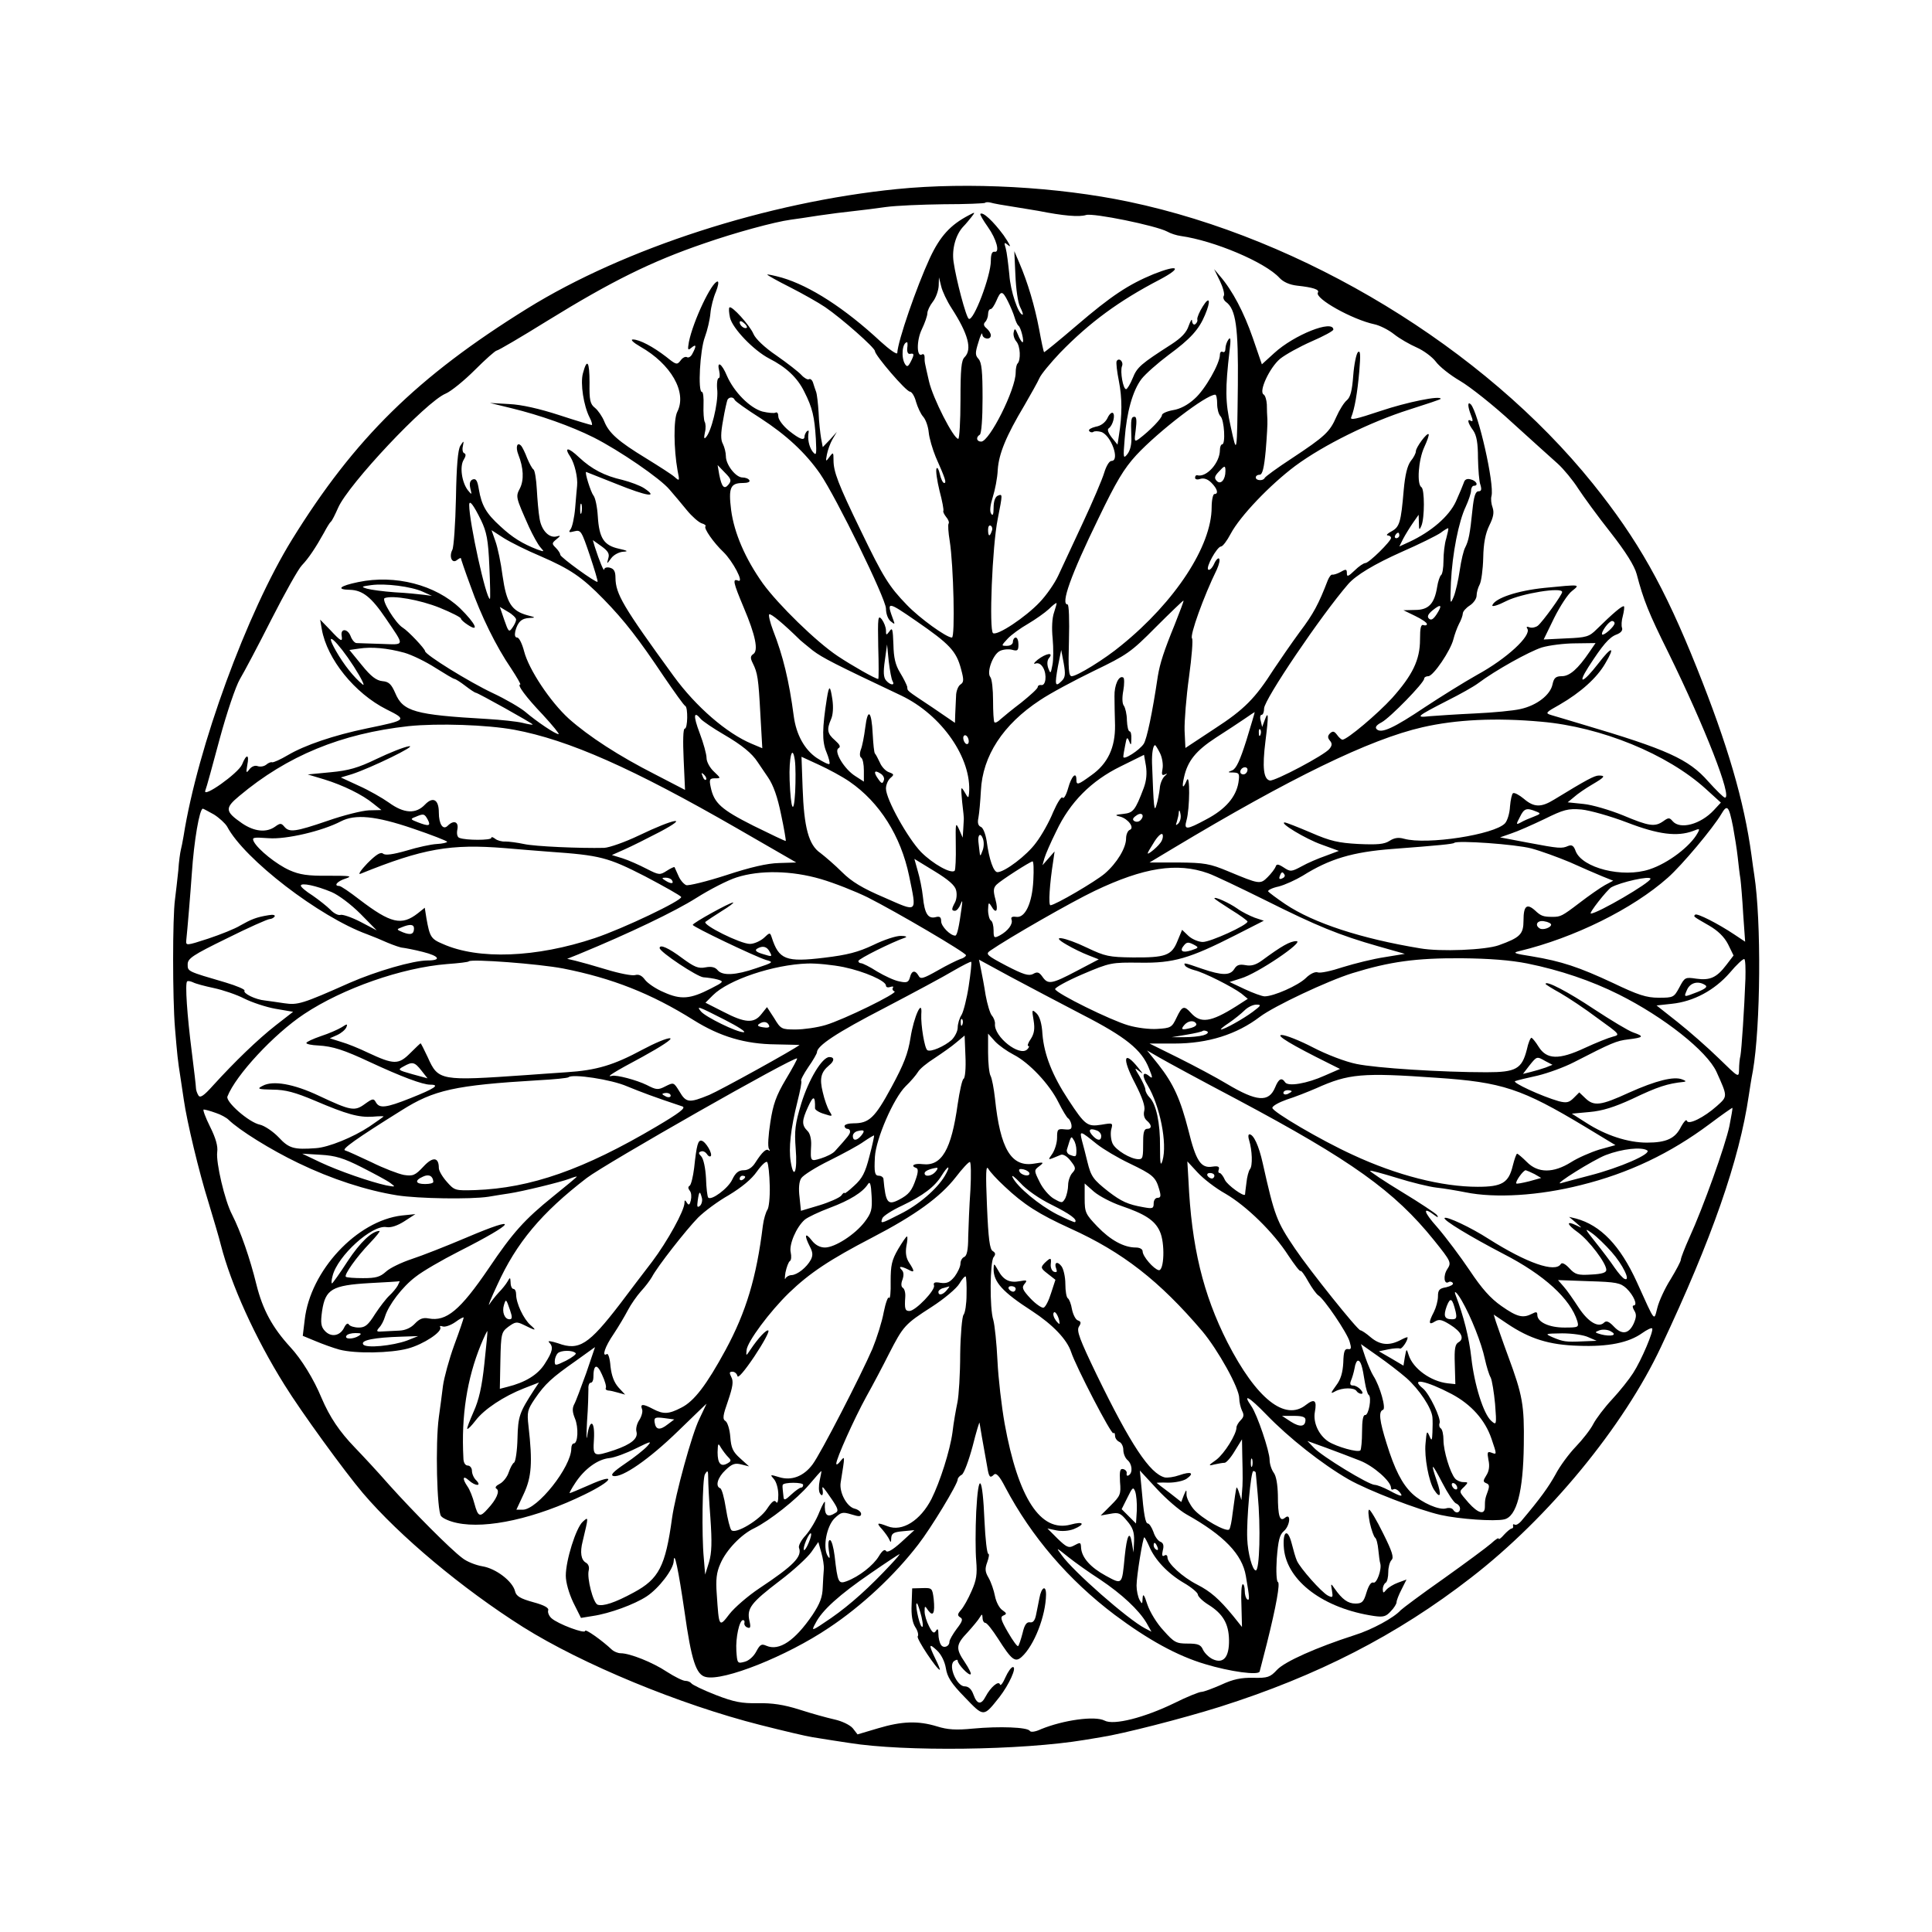 <?xml version="1.0" standalone="no"?>
<!DOCTYPE svg PUBLIC "-//W3C//DTD SVG 20010904//EN"
 "http://www.w3.org/TR/2001/REC-SVG-20010904/DTD/svg10.dtd">
<svg version="1.0" xmlns="http://www.w3.org/2000/svg"
 width="700pt" height="700pt" viewBox="0 0 700 700"
 preserveAspectRatio="xMidYMid meet">
<g transform="translate(0,700) scale(0.1,-0.1)"
fill="#000000" stroke="none">
<path d="M3250 6315 c-469 -47 -987 -214 -1340 -433 -398 -247 -625 -470 -852
-837 -163 -264 -342 -752 -393 -1075 -3 -19 -8 -42 -10 -50 -2 -8 -7 -41 -9
-74 -3 -32 -9 -79 -12 -105 -9 -65 -9 -358 0 -466 8 -96 10 -117 20 -180 3
-22 9 -58 12 -80 11 -78 55 -262 89 -370 18 -60 39 -130 45 -155 37 -144 124
-337 231 -508 60 -97 217 -313 284 -392 133 -156 360 -346 580 -485 215 -135
568 -281 860 -355 83 -21 167 -41 188 -44 20 -3 54 -9 75 -12 20 -3 47 -7 59
-9 198 -32 625 -27 853 11 14 2 41 7 60 10 78 12 293 67 430 110 353 112 641
259 910 468 281 217 553 548 688 836 185 392 284 678 318 910 3 19 9 60 15 90
28 162 31 543 5 710 -2 14 -7 46 -10 71 -27 198 -86 399 -198 679 -118 295
-214 465 -377 668 -395 491 -1048 888 -1681 1021 -257 54 -580 72 -840 46z
m427 -65 c39 -6 77 -13 85 -14 91 -18 148 -23 173 -15 26 8 252 -38 294 -60
12 -7 34 -14 49 -16 121 -17 306 -95 358 -152 14 -15 37 -25 64 -28 56 -6 82
-14 75 -25 -13 -21 125 -98 205 -115 19 -4 51 -20 71 -36 20 -16 57 -37 82
-48 25 -11 56 -34 69 -51 13 -18 52 -49 88 -70 36 -21 122 -89 190 -152 69
-63 143 -129 164 -148 21 -19 55 -60 74 -90 19 -29 72 -102 118 -160 54 -69
86 -120 94 -150 25 -95 43 -140 115 -285 133 -271 232 -525 205 -525 -5 0 -32
27 -61 59 -71 81 -150 116 -454 206 -49 15 -101 30 -114 34 -23 7 -22 9 30 38
76 44 135 97 165 149 38 64 24 64 -25 0 -55 -71 -78 -79 -36 -13 51 79 75 108
102 118 16 6 23 15 20 24 -3 7 -2 27 3 44 4 16 6 32 4 34 -5 5 -41 -26 -99
-83 -27 -27 -37 -30 -111 -33 l-81 -4 38 78 c21 42 50 87 65 98 30 24 32 24
-100 11 -98 -10 -179 -37 -189 -63 -2 -7 21 0 52 16 55 27 201 51 201 32 0
-10 -70 -107 -88 -122 -8 -6 -21 -9 -30 -6 -10 4 -13 2 -8 -5 15 -25 -74 -108
-182 -167 -48 -27 -133 -80 -189 -117 -112 -75 -158 -97 -175 -80 -7 7 -1 15
18 25 30 16 154 143 154 158 0 5 7 9 15 9 18 0 81 93 91 134 4 16 13 41 20 55
8 14 14 32 14 38 0 7 11 20 25 29 14 9 25 25 25 36 0 11 5 29 11 40 6 11 12
55 13 97 1 53 8 88 22 117 15 30 18 47 12 65 -5 13 -7 32 -4 42 11 43 -48 303
-75 332 -12 12 -12 -7 1 -40 7 -17 7 -24 0 -20 -16 10 -12 -8 8 -35 12 -18 17
-45 17 -100 1 -41 4 -85 9 -97 5 -17 3 -23 -7 -23 -11 0 -17 -18 -22 -67 -9
-89 -14 -112 -26 -136 -6 -10 -15 -48 -20 -83 -5 -35 -15 -79 -22 -96 -13 -31
-13 -27 -10 52 5 104 28 221 54 275 10 22 19 48 19 58 0 9 5 17 10 17 18 0 10
18 -11 23 -13 4 -22 0 -25 -11 -3 -9 -16 -40 -29 -69 -25 -54 -89 -109 -168
-146 l-37 -17 14 28 c8 15 24 41 35 57 l21 30 1 -30 c0 -26 2 -27 9 -10 12 28
12 133 0 140 -17 10 -11 98 10 144 11 24 19 46 16 48 -6 6 -46 -48 -46 -62 0
-7 -8 -23 -19 -36 -12 -17 -20 -49 -25 -104 -10 -118 -15 -134 -44 -150 -15
-8 -21 -14 -14 -15 6 0 12 -4 12 -9 0 -12 -80 -91 -93 -91 -6 0 -24 -12 -39
-27 -23 -22 -28 -24 -28 -10 0 15 -3 16 -22 5 -13 -7 -26 -11 -31 -10 -4 1
-11 -8 -16 -20 -33 -86 -52 -122 -102 -188 -30 -41 -72 -102 -94 -135 -67
-105 -106 -145 -214 -215 l-106 -70 -3 63 c-1 34 6 122 16 194 10 73 15 136
11 140 -9 10 42 152 90 250 8 18 12 35 8 39 -3 4 -12 -5 -18 -19 -7 -15 -16
-24 -21 -21 -11 7 32 84 46 84 6 0 22 21 35 46 34 64 142 177 234 246 103 76
271 159 413 204 63 20 114 37 114 39 0 13 -123 -12 -218 -44 -90 -30 -112 -35
-106 -22 12 30 22 86 29 166 5 60 4 77 -5 69 -6 -6 -14 -45 -17 -85 -4 -54
-10 -78 -23 -89 -10 -8 -27 -35 -38 -60 -24 -55 -41 -71 -162 -151 -52 -34
-96 -66 -98 -71 -5 -11 -32 -10 -32 2 0 6 6 10 14 10 10 0 16 24 22 88 4 48 7
98 6 112 -1 14 -2 38 -2 55 -1 16 -6 33 -12 36 -18 11 22 97 60 129 20 16 71
44 114 63 44 19 79 38 79 43 -1 37 -142 -19 -214 -85 l-45 -41 -33 96 c-32 92
-73 171 -119 224 l-21 25 21 -43 c11 -23 18 -48 14 -54 -4 -6 0 -16 8 -22 36
-26 45 -93 43 -301 -3 -256 -3 -257 -26 -150 -20 89 -20 137 -4 275 5 40 4 51
-4 40 -6 -8 -11 -23 -11 -33 0 -10 -4 -15 -10 -12 -5 3 -10 -1 -10 -10 0 -32
-54 -127 -92 -160 -24 -22 -52 -37 -78 -41 -22 -4 -40 -12 -40 -18 0 -11 -42
-55 -83 -86 -17 -12 -18 -10 -12 33 4 31 3 47 -4 47 -13 0 -14 -9 -12 -70 2
-29 -4 -52 -14 -65 -15 -19 -16 -15 -10 56 7 95 29 174 61 216 14 18 58 57 98
87 79 58 110 92 132 145 22 52 17 71 -8 31 -12 -19 -21 -40 -20 -47 2 -6 -2
-14 -8 -18 -5 -3 -10 2 -11 12 0 10 -5 2 -12 -17 -8 -25 -27 -44 -62 -67 -112
-72 -125 -83 -141 -123 -9 -22 -20 -40 -24 -40 -11 0 -22 64 -15 83 7 16 -10
33 -19 19 -3 -5 1 -38 8 -73 12 -61 12 -124 0 -197 l-5 -33 -21 26 c-13 17
-17 29 -11 33 15 10 25 49 15 56 -5 3 -14 -6 -20 -20 -8 -15 -23 -27 -42 -30
-16 -4 -27 -10 -24 -15 3 -5 10 -7 15 -4 5 4 18 3 29 0 36 -12 69 -105 37
-105 -8 0 -19 -19 -26 -42 -7 -24 -42 -106 -78 -183 -36 -77 -76 -163 -89
-191 -13 -28 -43 -71 -67 -96 -51 -54 -153 -122 -169 -112 -15 10 -3 316 17
414 18 92 18 91 0 84 -9 -4 -15 -20 -15 -43 0 -25 -3 -32 -9 -22 -6 9 -3 31 6
60 8 25 17 70 18 99 4 58 30 122 97 234 23 40 48 84 54 98 6 14 40 55 75 92
107 110 213 188 361 265 83 44 69 56 -22 20 -92 -38 -154 -79 -280 -187 -63
-54 -116 -97 -117 -96 -2 1 -10 39 -18 83 -16 84 -41 169 -72 241 l-18 42 4
-87 c2 -49 9 -100 17 -115 8 -16 12 -28 9 -28 -15 0 -44 85 -48 145 -4 39 -9
81 -13 95 -7 23 -6 24 11 10 10 -8 1 9 -19 38 -37 50 -75 86 -84 77 -2 -2 10
-23 27 -47 32 -45 45 -95 24 -90 -9 1 -13 -10 -13 -33 0 -55 -63 -221 -80
-210 -10 6 -46 143 -55 206 -7 47 8 100 36 129 8 8 21 24 29 34 14 18 14 19
-10 6 -67 -35 -104 -76 -141 -155 -48 -104 -116 -300 -118 -344 -1 -7 -28 12
-61 42 -129 120 -255 201 -357 231 -29 8 -53 13 -53 11 0 -2 37 -23 83 -46 45
-23 102 -55 127 -72 60 -41 180 -147 180 -159 0 -15 113 -147 127 -147 7 -1
17 -17 22 -37 6 -20 17 -44 26 -54 9 -10 18 -35 20 -57 2 -21 14 -61 25 -88
36 -81 40 -95 31 -95 -5 0 -12 15 -16 33 -4 17 -9 26 -12 19 -3 -7 2 -43 11
-80 10 -37 16 -70 14 -73 -2 -3 3 -13 10 -22 8 -9 12 -20 9 -24 -3 -4 -1 -33
4 -63 14 -89 20 -350 8 -350 -20 0 -117 70 -163 118 -65 67 -86 101 -167 269
-83 171 -99 214 -99 256 0 29 -1 30 -15 11 -13 -18 -14 -17 -9 9 3 16 12 41
20 55 l16 27 -25 -28 -26 -27 -6 32 c-3 18 -8 60 -9 93 -2 33 -6 67 -9 75 -3
8 -8 23 -11 33 -3 10 -10 16 -15 13 -4 -3 -17 4 -27 15 -11 12 -51 43 -91 71
-43 29 -76 61 -83 78 -13 31 -79 104 -87 96 -3 -2 -2 -19 2 -37 9 -39 86 -119
142 -148 61 -31 102 -69 127 -120 30 -59 37 -91 42 -171 3 -59 2 -63 -12 -46
-13 18 -19 47 -14 71 1 6 -2 6 -7 2 -4 -5 -8 -13 -8 -18 0 -17 -17 -11 -56 20
-22 18 -39 41 -39 52 0 11 -4 17 -10 14 -5 -3 -27 -1 -48 4 -45 13 -102 70
-128 129 -19 46 -38 57 -28 17 3 -14 2 -25 -2 -25 -5 0 -8 -21 -5 -46 3 -46
-22 -150 -42 -169 -6 -7 -7 -1 -3 18 4 15 3 33 -1 39 -3 7 -5 34 -4 60 1 26
-1 48 -6 48 -15 0 -7 152 11 199 9 24 18 63 20 86 2 23 11 58 20 78 8 20 11
37 6 37 -21 0 -89 -144 -104 -219 -5 -29 -4 -32 9 -21 18 15 19 7 4 -21 -5
-11 -15 -17 -20 -13 -6 3 -16 -2 -23 -12 -13 -17 -16 -16 -52 13 -48 37 -97
63 -121 63 -10 0 1 -11 27 -26 111 -63 170 -165 134 -236 -14 -27 -13 -135 1
-213 8 -39 7 -39 -11 -23 -10 9 -57 39 -104 68 -100 61 -134 91 -151 134 -7
17 -22 39 -33 48 -18 14 -21 28 -20 92 0 77 -9 90 -24 33 -10 -37 3 -118 24
-159 8 -15 11 -28 8 -28 -4 0 -57 16 -118 36 -71 23 -136 38 -181 40 l-70 4
78 -19 c103 -25 216 -65 298 -106 93 -47 242 -149 275 -189 16 -18 44 -52 63
-75 18 -22 42 -43 53 -47 11 -3 17 -8 14 -11 -7 -7 30 -60 65 -93 34 -33 76
-112 54 -104 -22 9 -19 -5 20 -98 42 -99 54 -156 34 -168 -10 -7 -11 -14 -2
-32 18 -36 21 -55 28 -186 l7 -123 -38 16 c-91 38 -202 134 -283 245 -185 254
-210 298 -211 356 0 23 -5 33 -20 37 -11 3 -20 0 -21 -6 0 -11 -17 29 -34 82
l-7 24 31 -22 c25 -18 30 -28 25 -44 -6 -22 -6 -22 11 1 9 12 28 22 43 23 20
1 16 4 -16 11 -54 12 -71 38 -76 117 -2 34 -9 68 -16 76 -9 11 -33 86 -26 85
0 0 50 -20 111 -44 109 -44 153 -51 99 -15 -15 10 -51 23 -78 30 -66 15 -112
39 -158 82 -40 38 -56 38 -31 1 15 -24 27 -74 24 -104 -1 -8 -4 -44 -7 -80 -3
-36 -11 -71 -17 -78 -8 -11 -5 -12 14 -7 24 6 26 1 56 -87 17 -51 30 -94 28
-96 -5 -5 -135 89 -135 98 0 5 -7 16 -16 25 -15 15 -15 17 2 31 15 12 16 15 3
11 -28 -9 -57 20 -64 64 -4 22 -8 70 -10 106 -2 36 -7 68 -12 72 -5 3 -15 22
-23 41 -7 19 -17 39 -21 44 -15 17 -22 -3 -11 -31 19 -48 21 -92 6 -122 -16
-31 -16 -31 33 -141 14 -30 32 -63 41 -73 15 -17 15 -17 -11 -8 -54 21 -90 43
-134 84 -52 47 -68 76 -78 134 -5 31 -10 40 -22 36 -10 -4 -13 -14 -9 -32 6
-25 6 -25 -9 -7 -22 29 -30 86 -15 110 8 13 9 21 2 24 -5 1 -8 13 -5 25 4 21
4 22 -9 2 -9 -14 -14 -73 -16 -190 -2 -93 -8 -178 -13 -187 -13 -25 -1 -52 17
-37 8 6 14 9 14 6 0 -2 15 -47 34 -98 39 -111 94 -222 148 -301 21 -32 36 -58
33 -58 -13 0 20 -45 82 -110 36 -39 61 -70 57 -70 -12 0 -80 46 -121 81 -18
15 -71 46 -118 68 -85 40 -245 139 -245 152 0 8 -61 73 -81 85 -26 16 -79 102
-65 107 29 11 127 -6 199 -35 42 -17 77 -35 77 -39 0 -4 11 -14 25 -23 44 -29
28 5 -28 60 -89 85 -235 123 -369 95 -68 -14 -81 -27 -31 -28 47 -1 79 -27
131 -104 69 -102 71 -95 -16 -92 -43 1 -83 3 -90 3 -7 0 -17 12 -22 26 -11 27
-37 28 -32 0 4 -24 -3 -20 -42 22 l-36 37 6 -35 c19 -108 119 -232 234 -290
76 -38 76 -39 -70 -69 -121 -25 -226 -61 -287 -97 -27 -16 -52 -27 -57 -26 -4
2 -14 -2 -22 -9 -8 -6 -21 -8 -30 -5 -10 4 -22 -1 -30 -11 -12 -16 -13 -14 -8
15 8 40 -3 42 -19 2 -14 -32 -145 -125 -133 -94 4 9 27 94 52 187 26 96 58
190 73 216 15 25 67 123 115 218 48 94 97 182 110 195 24 25 50 64 80 118 10
19 21 37 25 40 4 3 15 25 26 50 37 85 319 385 390 414 19 8 67 47 105 85 39
39 75 71 80 71 5 0 87 48 182 107 235 145 379 216 569 281 112 39 255 78 314
86 17 2 62 9 101 15 40 6 96 13 125 16 30 3 83 10 119 15 36 5 130 9 209 10
80 0 147 3 150 5 2 3 12 3 20 1 9 -3 48 -10 88 -16z m-229 -367 c60 -93 75
-149 47 -177 -12 -11 -15 -44 -15 -155 0 -78 -4 -141 -8 -141 -17 0 -92 147
-106 208 -17 75 -16 68 -16 88 0 8 -4 13 -9 10 -20 -13 -21 50 -1 91 11 23 20
49 20 58 0 9 9 28 20 42 11 14 20 40 21 57 l1 31 8 -32 c4 -18 21 -54 38 -80z
m204 25 c9 -18 20 -44 24 -58 4 -14 10 -27 14 -30 9 -6 22 -60 15 -60 -3 0
-11 12 -17 28 -9 22 -12 24 -15 9 -3 -10 2 -26 10 -35 14 -17 16 -66 4 -79 -4
-3 -7 -19 -7 -33 0 -61 -95 -250 -125 -250 -17 0 -20 16 -5 25 6 4 10 59 10
132 0 97 -3 130 -15 143 -12 13 -12 22 0 60 7 25 14 38 14 29 1 -18 31 -22 31
-4 0 7 -7 18 -15 25 -11 9 -13 16 -5 24 5 5 10 18 10 28 0 10 4 18 9 18 5 0
14 14 21 30 16 38 22 38 42 -2z m-946 -95 c-7 -7 -26 7 -26 19 0 6 6 6 15 -2
9 -7 13 -15 11 -17z m581 -75 c-1 -14 3 -22 11 -20 15 3 15 -3 1 -30 -9 -17
-13 -18 -20 -7 -15 24 -10 79 8 79 1 0 2 -10 0 -22z m1123 -201 c0 -18 5 -38
12 -45 14 -14 19 -102 6 -102 -4 0 -8 -9 -8 -20 0 -47 -49 -101 -82 -92 -5 1
-8 -3 -8 -9 0 -6 8 -8 19 -4 13 4 27 -1 40 -14 22 -22 27 -41 11 -41 -5 0 -10
-22 -10 -48 0 -140 -132 -342 -327 -500 -60 -50 -161 -112 -180 -112 -11 0
-13 26 -10 130 2 72 0 130 -5 130 -26 0 11 105 112 312 64 133 92 180 137 229
81 87 253 219 286 219 4 0 7 -15 7 -33z m-1748 14 c2 -5 44 -35 93 -66 94 -61
163 -125 216 -201 59 -86 239 -454 239 -489 0 -18 7 -38 17 -46 15 -12 16 -12
10 4 -26 70 -23 70 84 -4 119 -82 144 -108 161 -173 11 -40 10 -48 -2 -56 -8
-5 -16 -24 -16 -42 -1 -18 -2 -47 -3 -65 l-1 -32 -82 56 c-99 66 -89 58 -91
75 -2 7 -13 30 -26 51 -17 28 -23 54 -24 102 -2 56 -4 63 -14 48 -12 -16 -13
-15 -13 3 0 11 -7 29 -15 40 -14 17 -15 8 -13 -99 2 -64 2 -117 0 -117 -10 0
-96 49 -147 83 -78 52 -215 186 -271 263 -64 90 -104 183 -115 266 -10 81 -3
98 43 98 17 0 27 4 23 10 -3 6 -15 10 -25 10 -24 0 -60 46 -60 77 0 13 -5 33
-11 45 -8 14 -8 38 1 86 6 36 14 70 16 74 7 11 22 10 26 -1z m-22 -306 c-16
-20 -25 -10 -34 35 l-6 35 26 -27 c23 -23 25 -29 14 -43z m1800 48 c0 -31 -17
-50 -31 -36 -10 10 -9 17 6 33 22 24 25 25 25 3z m-2697 -178 c20 -42 26 -70
30 -167 3 -65 4 -118 2 -118 -14 0 -75 278 -75 340 0 21 15 2 43 -55z m364 28
c-3 -10 -5 -4 -5 12 0 17 2 24 5 18 2 -7 2 -21 0 -30z m1486 -68 c-7 -21 -13
-19 -13 6 0 11 4 18 10 14 5 -3 7 -12 3 -20z m1647 -26 c-6 -18 -10 -55 -10
-81 0 -26 -4 -49 -9 -52 -4 -3 -11 -23 -14 -43 -10 -61 -31 -83 -80 -83 l-42
-1 43 -21 c23 -11 42 -24 42 -29 0 -5 -6 -6 -12 -4 -10 4 -13 -10 -13 -52 0
-74 -27 -129 -101 -212 -52 -57 -163 -151 -180 -151 -4 0 -13 8 -20 18 -10 13
-15 14 -25 5 -9 -9 -9 -16 -1 -26 9 -10 9 -18 -1 -30 -16 -22 -198 -118 -216
-115 -23 5 -28 47 -16 143 12 94 11 114 -3 75 l-9 -24 -5 22 c-4 12 -2 22 3
22 5 0 9 10 9 23 0 32 207 338 305 451 28 32 94 72 195 117 62 27 124 58 139
68 14 11 27 18 28 17 2 -1 -2 -18 -7 -37z m-3282 -64 c108 -47 150 -75 229
-156 76 -78 127 -144 218 -280 39 -57 73 -105 78 -107 10 -5 9 -82 -2 -82 -6
0 -7 -45 -4 -111 l5 -111 -108 56 c-132 67 -241 138 -313 202 -67 61 -145 178
-162 244 -7 27 -18 50 -25 50 -8 0 -10 8 -7 23 9 34 23 47 52 48 23 1 22 2 -9
10 -57 16 -75 45 -89 142 -6 48 -18 104 -26 126 l-14 40 45 -29 c24 -15 84
-45 132 -65z m3112 75 c0 -5 -5 -10 -11 -10 -5 0 -7 5 -4 10 3 6 8 10 11 10 2
0 4 -4 4 -10z m-3538 -204 l33 -15 -30 4 c-16 2 -64 7 -105 9 -41 3 -86 9
-100 13 -23 7 -21 8 15 13 51 7 145 -5 187 -24z m2725 -117 c-40 -98 -54 -141
-62 -189 -20 -135 -40 -228 -51 -245 -15 -23 -74 -61 -74 -47 0 5 3 24 7 43 5
28 7 30 14 14 6 -17 8 -16 8 8 1 15 -2 27 -6 27 -5 0 -9 18 -10 40 0 22 -6 46
-11 53 -6 7 -7 29 -2 55 4 23 4 45 0 47 -16 10 -33 -27 -32 -68 0 -23 1 -70 2
-105 1 -80 -26 -139 -86 -181 -48 -35 -54 -37 -54 -16 0 31 -18 13 -30 -31 -7
-25 -16 -40 -20 -34 -4 6 -19 -18 -34 -52 -14 -35 -42 -85 -62 -111 -33 -46
-114 -107 -140 -107 -14 0 -30 45 -39 112 -4 26 -13 49 -21 52 -10 4 -13 15
-9 33 3 16 7 60 9 98 6 126 80 240 214 328 37 25 125 72 195 106 120 58 134
67 225 159 53 53 98 96 100 96 2 -1 -13 -39 -31 -85z m-438 42 c-7 -20 -9 -57
-5 -95 3 -34 3 -78 -1 -96 -6 -32 -7 -32 -15 -11 -5 15 -4 29 3 37 18 22 -11
17 -41 -6 -14 -11 -17 -18 -8 -14 11 3 20 -2 28 -16 14 -26 9 -66 -8 -62 -6 1
-12 -2 -12 -7 0 -6 -27 -30 -59 -56 -33 -25 -67 -53 -76 -61 -9 -9 -18 -14
-22 -11 -3 3 -5 39 -5 79 0 40 -4 78 -10 85 -14 17 9 81 34 94 11 6 31 8 44 5
21 -6 24 -3 24 19 0 14 -4 25 -10 25 -5 0 -10 -7 -10 -15 0 -9 -9 -15 -22 -15
-21 0 -21 0 3 26 13 14 46 38 74 54 27 16 61 40 75 53 14 14 26 23 28 22 1 -1
-3 -16 -9 -34z m1386 -7 c-12 -18 -20 -23 -28 -15 -7 7 -3 16 14 30 31 25 36
19 14 -15z m-3335 -19 c0 -6 -6 -19 -14 -30 -12 -17 -14 -14 -29 29 l-16 47
30 -18 c16 -9 29 -22 29 -28z m1030 -75 c3 -3 23 -19 45 -37 36 -27 79 -49
320 -163 147 -70 257 -228 246 -355 -2 -18 -3 -18 -16 5 -14 23 -14 21 -9 -35
4 -33 7 -62 6 -65 0 -3 -1 -18 -2 -35 l-2 -30 -13 30 c-13 28 -13 23 -12 -57
1 -47 -1 -89 -4 -93 -13 -12 -78 24 -122 68 -48 50 -127 191 -127 230 0 13 7
30 16 38 14 12 14 14 -5 21 -12 4 -27 20 -33 35 -7 15 -15 30 -18 33 -3 3 -6
34 -8 70 -4 85 -18 97 -27 24 -4 -32 -11 -68 -16 -80 -5 -14 -4 -26 1 -29 6
-4 10 -24 10 -47 l0 -40 -31 20 c-40 25 -79 90 -61 101 9 5 5 13 -13 29 -28
24 -30 39 -14 76 7 15 9 43 5 71 -8 53 -12 54 -20 5 -17 -108 -18 -156 -2
-194 9 -22 14 -41 11 -44 -2 -3 -23 7 -46 22 -44 30 -74 84 -83 151 -17 129
-39 219 -75 311 -11 29 -17 55 -14 58 5 5 52 -34 113 -94z m2950 62 c0 -12
-39 -46 -45 -41 -6 7 24 49 36 49 5 0 9 -4 9 -8z m-4568 -157 c28 -44 42 -73
32 -65 -31 25 -68 71 -97 122 -47 83 5 36 65 -57z m4477 53 c-42 -62 -72 -88
-100 -88 -22 0 -29 -6 -34 -30 -8 -38 -57 -76 -116 -89 -25 -6 -99 -13 -165
-16 -65 -3 -139 -8 -164 -10 -54 -6 -48 -1 65 57 44 22 94 50 110 62 64 48
185 115 231 130 27 8 82 15 122 15 l73 1 -22 -32z m-4294 -3 c28 -8 79 -33
113 -55 35 -22 65 -40 69 -40 3 0 21 -11 39 -25 18 -14 35 -25 38 -25 7 0 206
-111 206 -115 0 -2 -17 1 -37 6 -21 5 -78 11 -128 14 -263 15 -305 27 -333 94
-14 32 -23 41 -46 43 -22 2 -42 17 -75 58 l-45 55 35 5 c45 7 102 2 164 -15z
m1769 -103 c10 -17 -9 -15 -24 3 -9 11 -10 31 -4 72 l8 58 6 -61 c4 -33 10
-66 14 -72z m612 0 c-23 -23 -25 -14 -13 53 l12 60 9 -48 c7 -40 6 -52 -8 -65z
m670 -214 c-23 -73 -37 -103 -51 -109 -18 -7 -18 -8 4 -8 21 -1 23 -4 18 -37
-9 -52 -47 -96 -115 -132 -74 -40 -83 -40 -73 -4 12 42 13 173 1 145 -14 -34
-19 -28 -10 11 13 59 43 96 115 143 39 25 86 56 105 69 19 13 35 24 36 24 1 0
-13 -46 -30 -102z m-1976 76 c8 -8 44 -33 82 -55 67 -39 103 -69 123 -100 6
-9 23 -34 38 -56 19 -28 34 -70 47 -134 11 -51 18 -94 17 -96 -2 -1 -54 24
-117 55 -117 59 -143 82 -155 140 -6 28 -4 32 16 32 22 0 21 0 -5 25 -14 13
-26 35 -26 48 0 14 -11 54 -25 91 -24 63 -22 83 5 50z m3045 -9 c217 -19 456
-117 595 -243 l55 -50 -25 -27 c-48 -52 -123 -72 -150 -40 -11 13 -15 13 -33
0 -31 -22 -52 -19 -147 21 -47 19 -111 38 -142 41 l-58 6 23 19 c12 11 41 31
65 45 46 27 51 33 25 33 -16 0 -44 -15 -162 -87 -47 -29 -73 -29 -110 3 -17
14 -34 23 -39 20 -4 -2 -9 -24 -11 -48 -1 -23 -9 -51 -18 -61 -38 -41 -283
-79 -366 -56 -21 6 -36 3 -53 -8 -19 -12 -43 -14 -112 -11 -72 4 -101 10 -172
41 -47 20 -90 37 -95 37 -23 0 76 -60 133 -80 l63 -23 -48 -18 c-26 -9 -66
-26 -87 -38 -37 -20 -41 -20 -65 -4 -20 13 -26 13 -29 3 -3 -8 -16 -25 -29
-38 -27 -27 -30 -26 -143 21 -67 28 -86 31 -180 32 l-105 0 85 51 c425 255
712 395 904 439 122 28 266 35 431 20z m-3722 -29 c198 -37 430 -140 807 -357
l215 -124 -63 -2 c-42 -1 -103 -15 -191 -44 -71 -23 -137 -39 -145 -36 -9 4
-22 19 -28 34 -7 15 -13 29 -14 31 -1 2 -14 -4 -28 -13 -25 -16 -28 -16 -73 7
-27 14 -65 31 -87 38 l-39 12 45 20 c25 11 83 40 129 64 111 59 53 49 -76 -13
-50 -24 -107 -44 -126 -45 -87 -2 -251 5 -291 14 -23 5 -54 9 -67 9 -13 -1
-30 4 -37 10 -8 6 -14 8 -14 3 0 -9 -92 -9 -115 0 -8 2 -11 15 -8 30 6 29 -13
36 -35 14 -17 -17 -32 6 -32 48 0 47 -21 59 -50 29 -33 -35 -76 -33 -131 7
-24 17 -73 45 -109 61 l-65 30 40 12 c68 22 243 107 206 101 -19 -3 -71 -24
-117 -46 -66 -32 -101 -42 -166 -48 l-83 -8 60 -18 c68 -21 138 -55 178 -88
l29 -23 -45 -1 c-25 -1 -93 -18 -150 -38 -117 -40 -139 -43 -157 -21 -11 13
-15 13 -33 0 -32 -23 -76 -18 -120 12 -62 43 -63 55 -10 99 174 146 369 226
613 253 107 11 285 5 383 -13z m2704 -18 c-3 -8 -6 -5 -6 6 -1 11 2 17 5 13 3
-3 4 -12 1 -19z m-1057 -24 c0 -8 -4 -12 -10 -9 -5 3 -10 13 -10 21 0 8 5 12
10 9 6 -3 10 -13 10 -21z m693 -43 c8 -16 12 -42 9 -57 -4 -21 -2 -25 9 -20
10 5 9 3 -1 -6 -8 -7 -17 -27 -18 -45 -2 -17 -7 -44 -12 -60 -8 -28 -10 -13
-16 152 -1 37 4 65 11 65 2 0 10 -13 18 -29z m-1322 -141 c-5 -88 -16 -63 -20
43 -3 83 10 134 19 72 3 -22 3 -74 1 -115z m1263 15 c-31 -82 -38 -90 -74 -94
-31 -3 -32 -5 -11 -10 29 -8 53 -41 34 -48 -7 -3 -13 -17 -13 -31 0 -34 -33
-89 -77 -127 -34 -29 -179 -114 -197 -115 -8 0 -3 78 10 160 l5 35 -22 -25
-22 -25 7 25 c4 14 23 58 43 98 50 106 127 183 233 235 l85 42 7 -40 c4 -27 2
-53 -8 -80z m-1066 23 c109 -75 186 -197 216 -342 28 -137 33 -132 -90 -78
-80 34 -119 58 -153 92 -25 25 -61 56 -78 69 -43 29 -60 92 -65 237 l-4 112
63 -29 c35 -16 85 -43 111 -61z m1442 44 c0 -13 -12 -22 -22 -16 -10 6 -1 24
13 24 5 0 9 -4 9 -8z m-1318 -40 c-4 -12 -8 -12 -19 4 -19 26 -16 36 6 22 11
-6 17 -18 13 -26z m-644 3 c-3 -3 -9 2 -12 12 -6 14 -5 15 5 6 7 -7 10 -15 7
-18z m3721 -170 c6 -33 14 -82 17 -110 3 -27 7 -63 10 -80 2 -16 7 -74 10
-128 l7 -99 -39 26 c-60 40 -135 78 -142 72 -7 -7 -8 -6 51 -40 31 -18 54 -40
68 -67 l20 -41 -26 -34 c-35 -46 -59 -57 -109 -50 -40 6 -42 5 -61 -31 -20
-37 -22 -38 -75 -38 -45 0 -75 10 -165 53 -124 58 -187 79 -295 97 -65 10 -71
13 -45 19 199 48 411 153 538 266 51 45 164 180 194 231 21 36 27 29 42 -46z
m-5504 44 c19 -12 41 -32 48 -44 62 -118 334 -327 507 -390 19 -7 53 -21 75
-31 22 -9 47 -18 55 -18 8 -1 41 -7 72 -15 60 -15 69 -31 17 -31 -52 0 -186
-39 -282 -81 -173 -77 -188 -81 -237 -74 -25 4 -56 8 -70 10 -34 3 -81 26 -74
36 2 4 -28 17 -68 29 -140 41 -138 40 -138 66 0 21 17 33 142 94 78 39 148 70
155 70 6 0 14 4 18 9 3 6 -6 8 -22 5 -44 -7 -63 -15 -102 -37 -19 -12 -72 -33
-117 -48 -80 -26 -81 -26 -79 -5 4 37 15 169 20 241 8 120 28 235 40 235 2 0
20 -10 40 -21z m3494 -33 c-9 -8 -10 -7 -5 7 3 10 7 26 7 35 1 9 4 6 6 -7 3
-13 -1 -28 -8 -35z m1296 44 c19 -7 18 -9 -8 -19 -16 -6 -37 -15 -47 -21 -17
-9 -18 -8 -3 20 15 31 24 34 58 20z m330 -40 c114 -44 182 -52 239 -31 24 10
26 9 17 -7 -26 -48 -107 -110 -175 -132 -97 -32 -243 5 -267 66 -7 20 -14 24
-27 19 -23 -10 -31 -10 -147 12 l-100 19 40 14 c22 7 76 31 120 52 71 35 86
39 135 35 30 -3 105 -24 165 -47z m-1763 8 c-6 -6 -15 -7 -22 -3 -8 5 -6 11 7
20 20 15 32 0 15 -17z m-2582 2 c12 -23 4 -25 -37 -9 -26 10 -27 12 -8 19 30
13 33 12 45 -10z m-54 -32 c68 -23 124 -45 124 -48 0 -3 -17 -7 -37 -8 -21 -1
-71 -12 -110 -24 -49 -14 -77 -18 -85 -11 -9 7 -25 -3 -57 -35 -24 -25 -35
-42 -25 -38 227 92 327 109 524 93 47 -4 119 -10 160 -13 185 -13 212 -20 347
-89 70 -37 129 -70 131 -75 5 -12 -211 -115 -313 -149 -212 -71 -422 -79 -551
-21 -43 18 -47 26 -59 93 l-6 38 -25 -20 c-59 -46 -98 -37 -212 50 -35 27 -67
49 -73 49 -22 0 -6 18 24 27 26 9 15 10 -63 10 -75 -1 -105 4 -141 20 -47 21
-113 74 -129 103 -8 16 -4 17 53 13 64 -5 195 26 262 61 52 27 126 20 261 -26z
m2709 -51 c-7 -10 -23 -25 -34 -33 -18 -13 -17 -9 7 29 15 26 30 40 34 34 3
-6 1 -19 -7 -30z m-645 -29 c-8 -22 -9 -22 -11 -3 -1 11 -3 27 -4 35 -3 26 8
34 16 12 5 -12 4 -32 -1 -44z m1988 8 c34 -9 97 -32 140 -50 42 -19 95 -42
117 -51 l40 -16 -30 -16 c-16 -9 -58 -38 -93 -65 -63 -48 -68 -50 -97 -50 -33
0 -42 3 -63 23 -30 27 -42 17 -42 -36 0 -50 -12 -62 -90 -90 -48 -17 -211 -24
-285 -11 -212 35 -385 91 -488 160 -31 21 -59 42 -62 46 -3 4 14 13 38 18 23
6 62 24 87 39 97 61 180 86 325 97 172 13 220 18 224 22 11 10 222 -5 279 -20z
m-2084 -151 c4 -14 2 -34 -4 -45 -13 -24 -13 -30 0 -30 6 0 15 10 20 23 7 18
8 15 4 -13 -9 -67 -16 -100 -23 -100 -18 0 -51 34 -51 52 0 15 -5 19 -20 15
-27 -7 -40 12 -46 73 -3 29 -12 72 -19 95 l-12 43 72 -44 c51 -31 75 -52 79
-69z m280 36 c-4 -84 -30 -138 -62 -133 -15 2 -20 -1 -17 -10 6 -16 -13 -41
-42 -57 -21 -11 -23 -10 -23 18 0 16 -4 33 -10 36 -5 3 -10 21 -10 38 1 27 2
29 11 15 18 -32 27 -19 16 22 -9 33 -8 43 4 55 15 15 119 82 130 84 4 1 5 -30
3 -68z m633 25 c21 -7 115 -52 208 -98 186 -93 266 -126 410 -167 l95 -27 -73
-12 c-41 -6 -109 -23 -151 -36 -42 -14 -83 -23 -92 -19 -9 3 -27 -5 -43 -21
-28 -27 -116 -66 -149 -66 -9 0 -42 12 -72 26 l-55 26 41 13 c59 17 233 135
201 135 -23 0 -54 -18 -126 -71 -21 -15 -38 -20 -58 -16 -22 4 -32 1 -41 -14
-15 -24 -44 -24 -117 1 -66 23 -68 23 -61 11 3 -5 18 -12 33 -16 35 -8 139
-61 171 -85 l23 -19 -42 -27 c-92 -58 -129 -63 -164 -24 -25 28 -32 25 -52
-17 -17 -36 -21 -38 -70 -41 -28 -2 -75 4 -105 13 -63 18 -260 115 -265 131
-2 5 43 30 99 54 101 43 105 43 208 42 122 -2 180 15 347 100 l102 52 -33 11
c-18 7 -47 21 -63 33 -30 21 -83 45 -83 37 0 -2 27 -20 60 -41 33 -20 60 -40
60 -43 0 -13 -134 -74 -162 -74 -15 0 -39 10 -52 22 l-23 22 -17 -41 c-21 -52
-43 -60 -162 -59 -85 1 -100 4 -165 35 -83 40 -139 48 -74 11 22 -13 57 -30
78 -38 l38 -15 -80 -42 c-91 -48 -104 -50 -124 -21 -12 17 -19 19 -34 10 -16
-8 -35 -2 -97 30 -70 37 -76 42 -59 54 68 47 295 177 379 217 178 85 299 104
411 64z m-1403 -21 c48 -14 124 -44 169 -66 105 -53 357 -201 357 -210 0 -4
-9 -11 -21 -14 -11 -4 -48 -22 -81 -41 -53 -30 -63 -33 -70 -19 -12 21 -25 19
-31 -6 -5 -18 -11 -21 -38 -15 -18 3 -54 20 -81 36 -26 17 -53 30 -58 30 -6 0
-10 4 -10 8 0 8 123 69 170 85 8 3 1 6 -15 6 -17 1 -62 -14 -101 -33 -55 -26
-94 -36 -177 -46 -140 -17 -165 -7 -191 74 -6 18 -7 18 -29 -3 -13 -11 -35
-21 -50 -21 -34 0 -173 69 -161 80 5 4 32 22 59 39 28 17 46 31 41 31 -12 0
-146 -74 -146 -81 0 -7 224 -114 265 -127 29 -8 28 -9 -35 -30 -75 -26 -123
-28 -140 -7 -9 11 -23 14 -44 10 -26 -5 -40 1 -85 34 -48 36 -81 51 -81 36 0
-14 137 -105 159 -106 14 -1 37 -4 51 -8 24 -7 22 -9 -25 -33 -74 -38 -108
-41 -170 -13 -29 12 -59 33 -68 45 -11 15 -22 21 -36 17 -11 -3 -57 6 -103 20
-46 14 -96 28 -113 32 l-30 7 40 16 c187 77 351 156 427 204 49 31 115 65 147
75 84 27 199 25 305 -6z m1680 16 c3 -5 -1 -11 -9 -14 -9 -4 -12 -1 -8 9 6 16
10 17 17 5z m-2219 -21 c8 -13 -5 -13 -25 0 -13 8 -13 10 2 10 9 0 20 -4 23
-10z m3545 6 c0 -14 -192 -126 -216 -126 -9 0 59 86 74 95 34 19 142 43 142
31z m-4779 -48 c26 -11 71 -45 105 -79 l59 -60 -59 31 c-33 17 -66 28 -73 25
-8 -2 -24 6 -36 19 -12 12 -41 35 -64 51 -24 15 -43 31 -43 36 0 12 56 0 111
-23z m4419 -118 c0 -11 -30 -21 -41 -14 -20 12 -9 31 16 26 14 -2 25 -8 25
-12z m-4120 -14 c0 -21 -12 -25 -40 -14 -24 10 -24 11 -5 18 31 13 45 11 45
-4z m2817 -79 c-33 -11 -45 -3 -27 18 10 12 16 12 34 3 21 -11 20 -12 -7 -21z
m-1528 -6 c10 -18 8 -18 -24 -8 -24 7 -31 13 -23 19 21 13 37 9 47 -11z m2745
-42 c119 -24 233 -63 331 -112 164 -82 319 -205 354 -280 41 -91 41 -89 2
-124 -47 -42 -104 -70 -109 -54 -2 7 -11 -3 -21 -21 -21 -43 -53 -58 -124 -58
-68 0 -149 26 -220 72 l-52 33 65 6 c46 4 90 18 153 47 94 45 129 56 187 62
10 1 9 4 -5 9 -30 12 -95 -4 -193 -48 -102 -47 -127 -50 -158 -20 l-22 21 -20
-20 c-17 -17 -26 -19 -54 -12 -63 18 -173 69 -158 73 8 3 45 12 82 20 37 9 95
30 130 48 138 71 155 78 197 83 57 7 59 11 19 25 -18 6 -82 45 -143 85 -93 62
-175 105 -175 91 0 -2 24 -17 53 -33 28 -16 90 -57 135 -91 82 -59 83 -60 56
-67 -16 -4 -61 -22 -102 -41 -94 -44 -138 -42 -167 4 -11 18 -23 32 -26 33 -4
0 -12 -19 -17 -43 -18 -70 -39 -82 -146 -82 -163 0 -399 15 -471 30 -40 8
-108 34 -158 60 -48 25 -99 45 -113 45 -24 0 36 -36 171 -103 l40 -20 -55 -24
c-64 -29 -134 -41 -144 -24 -12 18 -23 13 -36 -19 -23 -55 -66 -52 -175 13
-38 23 -117 65 -175 94 l-105 52 90 0 c122 0 226 33 310 97 52 39 245 130 335
158 136 42 231 55 395 54 103 -1 178 -7 239 -19z m790 -56 c-4 -109 -14 -256
-18 -278 -3 -11 -5 -34 -5 -50 -1 -31 -1 -30 -73 40 -40 39 -107 98 -150 132
l-76 60 55 6 c79 8 155 49 210 112 25 30 49 52 53 50 4 -2 5 -35 4 -72z
m-4284 38 c178 -35 320 -91 473 -187 96 -60 187 -87 298 -88 48 -1 87 -2 86
-2 -17 -15 -287 -164 -327 -181 -73 -30 -84 -29 -108 12 -21 34 -21 34 -51 19
-27 -14 -33 -13 -68 5 -37 18 -109 37 -125 33 -27 -7 7 14 110 69 69 38 110
65 100 67 -10 2 -55 -17 -100 -41 -104 -56 -166 -75 -276 -82 -48 -3 -112 -8
-142 -10 -315 -22 -322 -21 -360 64 -13 28 -25 51 -26 51 -1 0 -18 -16 -38
-36 -42 -42 -59 -42 -153 2 -31 15 -75 33 -97 39 l-41 13 27 12 c15 7 29 19
33 28 5 13 3 13 -17 0 -13 -8 -47 -23 -75 -32 -29 -10 -53 -21 -53 -25 0 -4
19 -8 43 -9 53 -3 93 -16 187 -60 114 -53 191 -82 219 -82 37 0 16 -14 -72
-49 -88 -35 -112 -38 -125 -15 -8 15 -12 14 -40 -6 -37 -27 -50 -25 -167 30
-91 43 -166 56 -203 36 -22 -11 -18 -13 36 -14 46 0 82 -10 153 -40 117 -50
159 -61 209 -58 22 2 40 2 40 1 0 -1 -24 -18 -52 -37 -59 -39 -148 -75 -193
-78 -80 -6 -98 -1 -135 39 -20 21 -51 42 -68 46 -40 8 -125 83 -118 102 30 77
168 226 278 299 140 93 354 168 518 181 41 3 77 7 79 10 11 9 252 -9 341 -26z
m1470 -63 c-7 -46 -19 -93 -26 -105 -8 -12 -14 -33 -14 -46 0 -13 -10 -33 -22
-45 -26 -23 -76 -45 -88 -37 -10 6 -24 91 -22 130 5 61 -27 -8 -39 -85 -9 -57
-24 -96 -69 -179 -60 -111 -81 -131 -137 -131 -18 0 -33 -4 -33 -10 0 -5 5
-10 10 -10 6 0 10 -4 10 -10 0 -9 -7 -18 -55 -71 -8 -9 -31 -20 -50 -26 -39
-12 -39 -12 -36 48 1 21 -4 43 -13 51 -22 22 -21 38 2 88 19 42 26 41 25 -6 0
-5 15 -15 33 -20 31 -10 32 -10 19 10 -7 12 -18 42 -24 69 -12 49 -7 72 23 97
20 16 20 30 1 30 -26 0 -75 -81 -102 -169 -22 -73 -25 -97 -20 -163 7 -82 -7
-116 -18 -47 -8 49 0 120 24 216 10 40 17 74 14 77 -3 2 9 25 26 50 17 24 31
49 31 53 0 24 71 71 245 161 105 55 217 115 250 135 33 19 62 34 64 32 2 -3
-2 -41 -9 -87z m411 -104 c158 -81 216 -128 242 -195 14 -34 14 -39 1 -28 -24
20 -28 2 -6 -33 45 -75 72 -211 54 -273 -7 -23 -9 -12 -9 50 1 86 -14 155 -38
179 -8 8 -15 21 -15 28 0 7 -10 29 -21 48 -19 31 -19 33 -3 20 17 -13 17 -12
-1 10 -54 68 -61 37 -12 -56 26 -51 37 -83 33 -98 -4 -15 0 -28 9 -36 19 -16
19 -30 1 -30 -10 0 -14 -13 -14 -42 0 -63 -1 -68 -17 -68 -28 0 -83 33 -94 57
-6 13 -8 36 -5 50 7 25 6 25 -35 18 -51 -8 -59 -3 -120 90 -58 88 -88 164 -94
238 -2 38 -10 64 -21 75 -17 16 -18 15 -11 -25 5 -31 2 -48 -10 -67 -10 -14
-14 -26 -9 -26 4 0 3 -5 -4 -12 -28 -28 -121 46 -117 92 1 8 -4 22 -11 30 -7
8 -17 42 -23 75 -5 33 -13 75 -17 94 l-7 34 114 -62 c63 -34 180 -95 260 -137z
m-864 172 c76 -16 153 -50 153 -67 0 -6 7 -8 16 -5 8 3 13 2 9 -3 -3 -5 0 -11
6 -13 15 -5 -185 -103 -250 -122 -30 -9 -79 -16 -108 -16 -51 0 -54 1 -78 41
l-26 40 -20 -25 c-27 -35 -59 -33 -138 8 l-65 33 27 27 c56 56 219 111 343
115 33 1 92 -5 131 -13z m-2282 -76 c33 -7 83 -24 110 -38 28 -14 79 -31 113
-37 l64 -11 -63 -49 c-65 -51 -148 -131 -228 -219 -33 -37 -46 -45 -52 -35 -5
8 -9 20 -9 27 0 8 -7 66 -15 130 -17 133 -25 249 -17 256 2 3 12 1 21 -3 9 -5
43 -14 76 -21z m5403 11 c10 -6 2 -13 -27 -25 -52 -20 -51 -21 -38 9 12 25 40
32 65 16z m-1639 -97 c-35 -26 -103 -64 -115 -64 -4 0 9 11 29 24 19 13 45 34
56 45 12 12 31 21 43 21 19 0 18 -3 -13 -26z m-1913 -29 c49 -25 80 -45 68
-45 -25 0 -137 55 -154 75 -18 22 -12 20 86 -30z m861 -17 c-3 -8 -6 -5 -6 6
-1 11 2 17 5 13 3 -3 4 -12 1 -19z m-700 -5 c2 -6 -7 -8 -23 -5 -19 3 -22 7
-12 13 15 10 30 7 35 -8z m1547 8 c3 -5 -4 -11 -17 -15 -35 -9 -40 -7 -27 9
14 17 36 20 44 6z m26 -42 c-14 -4 -45 -7 -70 -7 l-45 0 54 9 c30 5 57 11 59
14 3 2 10 1 16 -2 6 -4 0 -10 -14 -14z m-869 -158 c-5 -3 -14 -44 -21 -91 -23
-166 -58 -226 -127 -218 -31 4 -46 -6 -23 -14 7 -2 7 -15 -1 -38 -15 -45 -26
-58 -62 -77 -41 -21 -48 -11 -56 75 0 6 -8 12 -16 12 -16 0 -18 12 -15 69 4
65 67 211 111 255 19 18 39 42 45 52 6 11 33 33 60 50 27 18 63 43 79 57 l30
25 3 -75 c2 -42 -1 -79 -7 -82z m181 88 c57 -29 131 -108 163 -173 15 -30 31
-56 35 -58 4 -2 10 -12 12 -23 2 -16 -2 -19 -24 -17 -26 3 -28 0 -28 -30 0
-19 -8 -44 -17 -58 -18 -26 -20 -25 31 -4 8 3 23 -6 35 -22 19 -24 20 -29 6
-44 -8 -9 -15 -29 -15 -44 0 -15 -5 -36 -10 -47 -11 -19 -12 -19 -42 -2 -17
10 -40 37 -51 60 -21 42 -21 43 -1 58 18 14 16 15 -19 9 -83 -14 -123 53 -142
236 -4 36 -11 73 -16 82 -5 9 -9 47 -9 85 l0 68 25 -28 c14 -15 44 -36 67 -48z
m811 -163 c413 -220 570 -332 713 -510 62 -77 63 -81 48 -104 -16 -24 -12 -58
5 -47 5 3 12 1 15 -4 3 -5 -8 -11 -24 -15 -25 -4 -30 -10 -30 -33 0 -16 -7
-41 -15 -57 -20 -38 -19 -49 4 -34 15 9 25 7 54 -11 42 -26 54 -51 32 -64 -13
-7 -16 -23 -14 -80 l2 -72 -28 3 c-61 7 -125 53 -141 102 -8 25 -8 25 -14 -7
l-5 -31 -44 26 -45 26 34 7 c19 4 38 5 42 3 6 -4 28 27 28 40 0 3 -12 -2 -27
-10 -41 -21 -74 -17 -107 11 -16 14 -33 25 -37 25 -10 0 -183 216 -237 296
-67 99 -74 118 -117 310 -14 63 -33 104 -48 104 -5 0 -5 -10 -1 -22 11 -36 13
-92 3 -104 -5 -6 -11 -29 -13 -50 -3 -22 -5 -40 -5 -42 -3 -10 -64 34 -73 53
-6 14 -15 25 -19 25 -5 0 -6 6 -3 13 3 10 -3 13 -23 10 -42 -7 -60 21 -87 131
-29 113 -54 169 -109 239 l-41 51 45 -26 c24 -14 151 -83 282 -152z m-1636 73
c-35 -59 -46 -90 -56 -156 -7 -45 -10 -87 -5 -95 4 -7 4 -10 -1 -6 -8 8 -23
-5 -48 -44 -11 -18 -26 -28 -42 -28 -19 0 -30 -9 -42 -34 -15 -32 -76 -77 -87
-65 -3 3 -7 34 -8 70 -2 37 -9 70 -17 79 -11 11 -11 15 -1 18 7 3 16 -2 21 -9
4 -7 10 -11 14 -8 8 8 -18 53 -33 56 -13 3 -18 -15 -27 -99 -4 -32 -11 -60
-16 -64 -7 -4 -6 -10 0 -18 6 -7 7 -22 4 -35 -4 -17 -8 -19 -14 -9 -7 11 -9
11 -9 0 0 -28 -62 -140 -117 -213 -32 -42 -85 -111 -117 -154 -113 -147 -148
-170 -224 -142 -25 8 -39 10 -33 4 17 -17 14 -33 -15 -78 -25 -40 -71 -68
-136 -84 l-27 -7 2 103 c2 98 4 103 29 122 25 18 30 19 55 7 44 -22 50 -23 25
-1 -25 22 -52 79 -52 111 0 11 -4 20 -10 20 -5 0 -10 10 -10 23 -1 20 -2 20
-11 4 -5 -9 -20 -28 -32 -40 -12 -13 -27 -32 -34 -43 -7 -10 6 22 29 71 69
152 160 261 324 387 68 52 753 442 762 433 2 -1 -17 -36 -41 -76z m2753 66
l25 -13 -25 -10 c-14 -5 -38 -12 -54 -16 l-28 -7 23 30 c28 35 27 34 59 16z
m-4073 -34 l22 -28 -55 15 c-53 15 -54 16 -32 28 32 18 40 17 65 -15z m3678
-26 c238 -16 308 -39 539 -178 l109 -66 -58 -16 c-32 -10 -78 -30 -103 -46
-64 -40 -120 -40 -160 1 -17 17 -33 30 -35 30 -3 0 -10 -20 -16 -44 -15 -62
-39 -76 -127 -76 -129 0 -292 41 -453 116 -114 52 -291 156 -291 170 0 7 24
20 52 30 29 9 77 28 107 41 118 53 166 57 436 38z m-2933 -31 c54 -22 96 -38
201 -73 13 -5 -12 -24 -95 -73 -262 -155 -455 -223 -657 -230 -71 -2 -74 -2
-102 30 -16 18 -29 40 -29 50 0 40 -22 42 -56 5 -30 -32 -38 -35 -71 -30 -20
4 -73 24 -117 46 -45 21 -88 41 -96 43 -13 4 40 42 205 145 117 74 193 91 495
109 58 3 107 8 110 11 14 13 155 -8 212 -33z m2408 -18 c0 -2 -7 -6 -15 -10
-8 -3 -15 -1 -15 4 0 6 7 10 15 10 8 0 15 -2 15 -4z m-2250 -16 c0 -5 -7 -7
-15 -4 -8 4 -15 8 -15 10 0 2 7 4 15 4 8 0 15 -4 15 -10z m3836 -110 c-15 -71
-95 -295 -145 -404 -17 -38 -31 -74 -31 -80 0 -6 -17 -38 -37 -71 -21 -33 -42
-79 -48 -103 -13 -49 -6 -58 -74 92 -61 134 -132 207 -221 231 l-25 6 25 -21
c24 -21 24 -21 2 -10 -39 19 -36 4 5 -25 41 -30 103 -112 103 -136 0 -10 -15
-15 -55 -17 -48 -3 -58 0 -79 23 -15 16 -27 22 -31 15 -20 -32 -122 3 -261 91
-65 42 -153 83 -160 76 -7 -7 94 -68 213 -130 148 -76 243 -163 268 -244 6
-22 4 -23 -47 -23 -56 0 -98 20 -98 46 0 11 -4 12 -19 4 -33 -17 -54 -12 -111
28 -40 28 -71 63 -115 129 -33 49 -86 120 -118 157 -51 57 -54 77 -8 42 11 -8
13 -8 8 1 -4 6 -61 44 -127 84 -66 40 -118 75 -116 77 2 2 46 -10 98 -26 51
-16 116 -32 143 -35 28 -3 75 -11 105 -17 108 -22 267 -12 417 26 174 43 325
115 468 222 44 33 81 59 82 58 1 -1 -4 -31 -11 -66z m-5485 48 c19 -6 40 -18
47 -25 39 -38 153 -109 253 -157 120 -58 246 -99 358 -117 77 -12 266 -15 331
-5 25 4 59 10 75 12 47 7 187 41 218 53 15 6 27 9 27 8 0 -2 -39 -34 -86 -72
-104 -84 -146 -131 -233 -260 -104 -153 -154 -194 -218 -182 -20 4 -33 -1 -50
-19 -14 -15 -34 -24 -55 -25 -18 -1 -45 -2 -60 -3 -24 -2 -26 0 -14 14 8 8 17
26 21 40 13 42 63 108 111 144 25 20 96 61 157 92 209 106 224 134 27 50 -73
-31 -162 -66 -199 -78 -36 -12 -78 -32 -92 -45 -22 -20 -37 -24 -84 -24 -31 0
-59 2 -62 5 -7 7 39 72 87 122 23 24 39 44 35 44 -27 0 -70 -41 -115 -109 -29
-45 -55 -81 -57 -81 -3 0 -2 12 2 27 18 73 143 186 195 177 16 -3 40 5 65 21
l40 26 -49 -5 c-163 -19 -332 -200 -352 -378 l-7 -58 46 -19 c26 -11 65 -25
87 -31 57 -15 185 -13 248 4 56 15 126 61 117 77 -3 5 1 6 9 3 8 -3 29 4 46
16 16 12 30 19 30 16 0 -3 -15 -48 -34 -99 -19 -52 -37 -119 -41 -148 -4 -30
-10 -81 -15 -114 -13 -95 -7 -339 8 -358 7 -9 33 -20 58 -25 107 -23 286 17
462 103 105 51 118 80 16 34 -36 -16 -68 -29 -70 -29 -2 0 7 17 21 38 33 50
81 85 123 89 19 2 62 18 96 35 55 27 59 28 41 8 -11 -12 -47 -41 -80 -63 -44
-30 -55 -42 -42 -45 32 -6 128 60 234 163 57 55 103 100 103 99 0 0 -12 -25
-26 -55 -27 -54 -87 -274 -99 -359 -24 -176 -48 -221 -139 -270 -68 -37 -111
-51 -131 -44 -16 7 -39 96 -32 124 3 12 -1 23 -10 28 -18 10 -22 38 -12 77 22
92 22 91 0 71 -24 -22 -61 -139 -61 -195 0 -24 11 -63 27 -97 l28 -56 43 7
c61 9 151 42 195 71 44 29 97 98 98 128 2 41 17 -32 39 -182 25 -178 42 -230
77 -238 64 -16 293 75 446 178 119 79 238 190 324 302 46 59 143 219 143 236
0 5 7 13 15 17 8 5 25 51 39 103 13 52 25 91 25 85 1 -9 12 -71 28 -160 6 -37
10 -42 24 -28 8 8 20 -4 41 -45 95 -180 230 -337 397 -463 122 -91 226 -148
326 -178 92 -28 196 -42 199 -27 2 6 13 52 26 101 34 136 49 220 40 223 -5 2
-7 40 -4 85 5 64 10 86 25 99 23 19 28 68 5 49 -19 -16 -26 5 -26 82 -1 39 -6
69 -15 81 -8 11 -15 32 -15 47 0 31 -45 164 -66 194 -34 49 -8 34 54 -30 81
-84 201 -179 298 -235 72 -41 254 -111 334 -129 67 -15 195 -24 230 -16 45 10
69 100 71 271 2 143 -4 178 -57 321 -20 54 -39 110 -44 124 l-8 26 49 -33 c82
-55 152 -77 259 -80 107 -4 181 11 230 46 17 12 33 20 36 17 7 -7 -39 -116
-69 -162 -14 -22 -48 -65 -76 -95 -28 -30 -58 -70 -68 -89 -10 -20 -39 -57
-64 -83 -25 -26 -58 -71 -73 -100 -25 -45 -54 -86 -125 -170 -8 -9 -18 -15
-23 -12 -5 3 -7 1 -6 -4 2 -6 -1 -10 -5 -10 -5 -1 -17 -11 -28 -23 -10 -12
-19 -18 -19 -14 0 5 -12 -3 -27 -17 -16 -14 -93 -71 -173 -128 -80 -56 -149
-108 -155 -114 -24 -27 -104 -71 -169 -91 -136 -44 -251 -95 -279 -125 -25
-27 -34 -30 -86 -29 -44 1 -73 -5 -116 -25 -32 -14 -64 -26 -72 -26 -8 0 -53
-18 -99 -41 -107 -52 -219 -81 -252 -63 -35 18 -149 2 -230 -31 -21 -10 -38
-12 -41 -6 -9 13 -109 17 -206 8 -61 -6 -92 -4 -130 8 -69 21 -127 19 -214 -7
l-74 -22 -17 22 c-10 12 -39 26 -66 32 -27 6 -85 22 -128 36 -57 18 -99 24
-150 23 -58 -1 -86 4 -153 30 -46 18 -85 37 -88 42 -4 5 -13 9 -22 9 -9 0 -39
15 -67 33 -51 34 -134 67 -167 67 -10 0 -24 6 -31 12 -37 35 -98 78 -98 69 0
-12 -99 25 -122 46 -9 8 -14 21 -12 28 4 9 -13 19 -54 30 -47 13 -62 22 -66
40 -9 36 -69 82 -118 90 -24 4 -57 17 -73 30 -43 32 -176 166 -265 265 -41 47
-97 107 -124 135 -56 58 -91 110 -121 180 -28 68 -73 141 -113 184 -65 71
-100 135 -123 227 -23 94 -57 192 -88 253 -27 51 -59 190 -54 227 3 21 -5 50
-26 92 -17 34 -27 62 -23 62 5 0 24 -5 43 -12z m2339 -83 c-16 -19 -30 -19
-30 -1 0 8 8 16 18 18 24 6 27 1 12 -17z m854 19 c9 -3 16 -12 16 -20 0 -17
-12 -18 -28 -2 -22 22 -16 33 12 22z m1 -50 c23 -18 75 -49 117 -69 85 -41 95
-49 108 -94 7 -24 6 -31 -6 -31 -8 0 -14 -9 -14 -20 0 -19 -4 -20 -37 -14 -57
10 -80 21 -126 56 -56 44 -64 55 -77 108 -6 25 -15 60 -20 78 -9 37 -7 36 55
-14z m-825 -44 c-15 -59 -26 -80 -55 -106 -19 -18 -35 -30 -35 -27 0 4 -6 0
-12 -9 -7 -8 -43 -24 -79 -35 l-67 -20 -5 49 c-4 31 -2 57 6 69 7 11 53 40
102 64 50 25 106 55 125 69 19 13 36 23 37 22 1 -1 -6 -35 -17 -76z m750 23
c0 -25 -1 -26 -24 -17 -8 3 -13 12 -10 20 15 50 15 49 24 34 6 -8 10 -25 10
-37z m2068 -1 c18 -12 -99 -63 -208 -91 -47 -12 -94 -25 -105 -28 -29 -7 119
85 163 102 60 23 129 30 150 17z m-4658 -61 c45 -23 92 -48 104 -57 20 -15 20
-15 -14 -9 -59 13 -172 52 -240 84 l-65 31 67 -4 c53 -3 83 -12 148 -45z
m1479 -68 c1 -41 -3 -80 -9 -87 -5 -8 -13 -33 -16 -57 -23 -188 -61 -313 -135
-450 -69 -127 -114 -186 -160 -209 -46 -24 -65 -25 -103 -5 -36 19 -47 19 -40
0 4 -8 -1 -26 -9 -39 -9 -13 -14 -32 -11 -43 7 -25 -19 -46 -80 -67 -76 -25
-78 -24 -74 39 4 67 -14 78 -24 15 -3 -25 -4 -2 -1 50 4 52 5 105 5 118 -1 12
3 22 8 22 6 0 10 9 10 19 0 48 13 52 31 11 11 -23 17 -45 14 -49 -2 -4 1 -8 8
-9 7 0 23 -4 37 -8 l25 -7 -24 26 c-16 18 -25 42 -29 76 -2 28 -8 48 -13 45
-20 -12 -7 27 24 72 18 27 41 66 52 87 11 21 32 51 47 68 16 17 33 40 40 52
19 37 124 171 167 215 23 23 73 60 112 82 46 28 82 57 102 86 18 25 34 39 37
33 4 -6 8 -44 9 -86z m727 -15 c-4 -57 -7 -133 -8 -170 0 -47 -5 -68 -14 -72
-8 -3 -14 -14 -14 -24 0 -11 -10 -32 -21 -47 -17 -21 -28 -26 -51 -23 -21 4
-27 1 -24 -9 7 -16 -67 -93 -89 -93 -16 0 -18 8 -15 52 1 14 -3 29 -9 32 -6 4
-7 15 -1 30 5 15 5 27 -3 35 -14 14 -2 14 24 1 23 -13 24 -7 3 25 -11 17 -14
35 -10 60 4 19 5 35 2 35 -3 0 -17 -21 -32 -46 -23 -40 -27 -58 -27 -117 1
-39 -2 -66 -6 -59 -3 6 -12 -17 -19 -52 -6 -34 -25 -94 -41 -133 -42 -97 -188
-381 -217 -419 -32 -43 -76 -60 -121 -46 -33 10 -34 10 -19 -7 9 -10 16 -35
16 -57 0 -23 -3 -34 -8 -26 -6 9 -15 2 -33 -25 -26 -40 -114 -93 -129 -77 -5
5 -14 41 -20 79 -6 39 -15 72 -21 73 -18 7 -9 39 20 66 23 22 34 26 57 20 l28
-7 -32 29 c-27 24 -33 38 -36 78 -2 27 -10 52 -17 57 -12 7 -10 20 9 74 17 50
20 70 12 85 -8 16 -8 20 4 20 8 0 16 -7 18 -16 2 -9 26 19 61 71 32 48 55 90
51 94 -6 6 -37 -27 -65 -69 -16 -24 -16 -24 -14 -2 2 30 84 140 154 208 75 72
147 120 301 200 156 81 247 147 303 219 23 30 46 55 51 55 4 0 5 -46 2 -102z
m924 -13 c77 -45 174 -140 228 -224 22 -33 41 -58 44 -56 2 3 15 -14 28 -38
13 -23 29 -45 36 -50 21 -12 105 -136 114 -168 7 -24 6 -29 -6 -27 -12 2 -16
-9 -17 -49 -2 -36 -9 -61 -26 -83 -21 -29 -21 -31 -3 -21 26 14 69 14 77 1 3
-5 11 -10 17 -10 7 0 6 6 -2 15 -7 8 -19 15 -27 15 -11 0 -13 5 -8 18 4 9 10
29 13 45 2 15 8 27 12 27 10 0 16 -19 25 -77 4 -24 10 -45 14 -47 12 -8 0 -75
-13 -73 -7 1 -11 -19 -11 -60 0 -34 -3 -64 -6 -68 -9 -9 -86 13 -116 32 -35
23 -56 69 -49 107 8 42 -1 50 -32 26 -76 -61 -180 22 -285 227 -88 174 -130
346 -141 587 l-4 68 37 -40 c20 -22 65 -57 101 -77z m-801 27 c71 -67 125
-101 239 -153 190 -86 323 -190 478 -372 57 -68 134 -206 134 -243 0 -14 5
-34 10 -45 8 -15 7 -23 -5 -35 -8 -8 -15 -20 -15 -26 0 -25 -44 -95 -73 -117
-30 -21 -30 -23 -7 -17 14 3 30 6 37 6 6 0 23 19 37 43 l26 42 1 -57 c2 -80 2
-104 -1 -135 l-2 -28 -8 25 c-4 14 -9 23 -10 20 -2 -7 -7 -39 -14 -93 -3 -27
-8 -53 -12 -58 -8 -13 -101 39 -130 74 -13 16 -24 38 -25 50 0 22 0 22 -10 -1
l-9 -24 -42 33 c-24 18 -45 34 -47 36 -2 1 17 2 42 1 25 0 54 6 66 14 30 21
17 28 -26 13 -20 -7 -43 -10 -53 -8 -54 14 -123 118 -247 373 -61 127 -73 158
-64 173 9 14 8 19 -4 23 -8 3 -17 21 -21 40 -3 19 -10 37 -15 40 -5 3 -9 26
-9 52 0 26 -7 55 -14 64 -15 20 -28 14 -19 -9 4 -11 2 -14 -8 -11 -8 3 -13 15
-12 27 3 25 0 26 -22 5 -15 -16 -15 -19 11 -39 l28 -22 -16 -49 c-8 -26 -20
-50 -27 -52 -6 -2 -28 13 -47 33 -29 31 -33 40 -22 53 11 13 9 15 -17 10 -37
-7 -60 4 -79 40 -15 26 -15 26 -16 4 0 -47 32 -83 139 -152 75 -49 127 -103
142 -149 17 -52 146 -301 153 -294 3 4 6 -1 6 -9 0 -9 7 -18 15 -22 8 -3 15
-16 15 -29 0 -14 7 -30 15 -37 17 -14 20 -46 5 -55 -6 -4 -9 -1 -8 6 2 7 -4
14 -12 16 -12 3 -14 -6 -12 -46 4 -45 1 -51 -33 -85 l-37 -37 34 6 c31 6 38 3
61 -25 21 -24 27 -41 26 -73 l-2 -42 -6 35 c-8 47 -18 28 -26 -50 -10 -104 -8
-102 -69 -69 -55 30 -86 65 -89 100 -1 22 -2 22 -28 8 -17 -9 -26 -4 -57 26
l-37 37 33 -7 c20 -4 45 -2 63 5 43 18 35 29 -12 16 -109 -29 -190 96 -239
366 -11 62 -23 164 -26 228 -3 63 -10 129 -15 147 -14 43 -12 212 1 228 8 10
7 16 -3 22 -11 6 -16 44 -21 163 -5 120 -4 150 5 135 6 -11 32 -39 58 -63z
m-249 53 c-14 -17 -40 -20 -40 -6 0 8 18 16 44 20 5 0 3 -6 -4 -14z m33 -16
c-28 -47 -95 -105 -162 -138 -70 -36 -72 -36 -64 -15 3 8 35 29 72 46 75 36
118 68 143 109 10 16 20 29 23 29 4 0 -2 -14 -12 -31z m307 9 c0 -13 -32 -6
-37 9 -3 7 3 9 16 6 12 -3 21 -10 21 -15z m1830 -2 l24 -14 -43 -12 c-24 -6
-45 -10 -47 -8 -5 6 25 48 34 48 4 -1 18 -7 32 -14z m-3990 -28 c0 -5 -13 -8
-30 -8 -35 0 -39 13 -7 27 21 10 36 2 37 -19z m2240 -83 c68 -34 95 -54 85
-63 -1 -2 -31 11 -65 28 -64 33 -144 99 -161 134 -6 12 7 2 28 -20 22 -25 70
-58 113 -79z m590 105 c0 -5 -4 -10 -9 -10 -6 0 -13 5 -16 10 -3 6 1 10 9 10
9 0 16 -4 16 -10z m-1700 -4 c0 -3 -4 -8 -10 -11 -5 -3 -10 -1 -10 4 0 6 5 11
10 11 6 0 10 -2 10 -4z m433 -163 c-35 -46 -108 -93 -144 -93 -18 0 -35 9 -48
26 -24 31 -28 19 -7 -22 11 -21 12 -32 4 -48 -15 -28 -49 -55 -70 -56 -9 0
-19 -6 -22 -12 -3 -7 -3 3 0 22 4 19 11 38 16 41 5 3 6 17 3 31 -7 28 20 92
51 119 11 9 51 28 91 43 72 27 119 56 138 86 7 11 11 0 13 -43 3 -50 -1 -62
-25 -94z m929 58 c85 -29 122 -52 140 -92 20 -42 16 -146 -4 -141 -18 4 -58
50 -58 68 0 8 -10 14 -25 14 -43 0 -92 27 -139 76 -43 45 -46 51 -46 102 l0
54 34 -30 c19 -16 63 -39 98 -51z m-1519 29 c3 -10 -1 -24 -7 -29 -10 -8 -11
-3 -8 19 5 35 8 37 15 10z m3296 -196 c41 -46 70 -107 48 -98 -7 2 -23 21 -37
41 -14 21 -45 62 -69 92 -40 50 -41 53 -13 33 17 -12 49 -43 71 -68z m-2337
-155 c0 -33 -5 -66 -11 -73 -5 -6 -11 -71 -12 -142 0 -72 -5 -151 -10 -175 -5
-24 -14 -73 -18 -109 -9 -66 -45 -179 -76 -241 -40 -78 -106 -120 -159 -99
-39 15 -42 13 -19 -12 11 -13 23 -30 26 -38 4 -10 6 -8 6 6 1 18 8 23 42 26
l42 4 -48 -44 c-32 -29 -51 -39 -55 -31 -5 7 -14 0 -26 -20 -20 -33 -71 -73
-116 -90 -30 -11 -33 -6 -44 92 -4 31 -11 57 -17 57 -6 0 -7 -15 -4 -37 5 -30
4 -34 -5 -19 -17 31 -3 105 25 134 24 23 29 25 62 15 28 -9 35 -8 35 2 0 7
-11 16 -24 19 -28 7 -56 59 -50 95 16 100 16 97 -1 77 -8 -11 -15 -15 -15 -9
0 18 65 163 109 243 23 41 60 111 82 155 52 101 57 107 155 170 45 29 90 67
100 84 10 17 20 28 23 26 2 -3 4 -32 3 -66z m-2061 33 c-5 -9 -19 -26 -30 -36
-11 -10 -35 -41 -52 -67 -25 -40 -36 -49 -59 -49 -16 0 -32 5 -36 11 -4 7 -11
2 -18 -13 -15 -29 -47 -34 -69 -10 -14 15 -16 29 -10 72 12 79 36 93 171 101
59 3 108 6 110 7 1 1 -2 -6 -7 -16z m4452 -10 c26 -25 42 -62 26 -62 -5 0 -4
-8 2 -18 9 -14 8 -25 -2 -48 -18 -38 -43 -41 -72 -10 -17 18 -27 22 -35 14
-20 -20 -57 1 -92 54 -19 29 -43 64 -55 77 l-20 23 112 -4 c100 -3 114 -6 136
-26z m-2463 -7 c-14 -17 -30 -20 -30 -6 0 5 8 12 18 14 9 3 19 5 21 6 2 0 -2
-6 -9 -14z m250 5 c0 -5 -4 -10 -9 -10 -6 0 -13 5 -16 10 -3 6 1 10 9 10 9 0
16 -4 16 -10z m1616 -42 c34 -59 72 -155 84 -212 6 -27 15 -57 21 -67 5 -10
12 -54 16 -96 6 -77 5 -78 -14 -61 -28 25 -61 130 -72 228 -8 74 -29 154 -56
225 -10 24 3 14 21 -17z m-22 -40 c5 -23 3 -28 -13 -28 -28 0 -32 12 -19 48
13 33 20 29 32 -20z m-3426 5 c9 -26 8 -33 -2 -33 -18 0 -28 27 -20 52 7 23 8
22 22 -19z m1991 -47 c1 -6 -5 -1 -13 9 -8 11 -12 24 -8 29 5 9 20 -17 21 -38z
m2003 -44 c-7 -2 -25 -1 -40 3 -25 7 -25 8 -7 15 11 4 29 3 40 -3 13 -7 16
-12 7 -15z m-4087 -103 c-9 -85 -20 -132 -39 -174 -14 -32 -25 -60 -23 -62 3
-2 16 12 30 30 31 41 102 88 176 117 l54 21 -18 -27 c-53 -82 -58 -95 -60
-176 -1 -44 -7 -83 -12 -87 -6 -3 -14 -19 -20 -36 -5 -16 -20 -35 -32 -41 -14
-7 -19 -14 -12 -18 13 -8 0 -39 -32 -73 -28 -32 -35 -29 -48 19 -6 23 -17 51
-25 62 -20 29 -17 42 4 23 24 -22 49 -23 28 -1 -9 8 -16 24 -16 35 0 10 -7 19
-15 19 -9 0 -16 10 -16 28 -8 152 13 286 63 409 12 29 23 52 24 50 1 -1 -4
-54 -11 -118z m-455 101 c-20 -13 -53 -13 -45 0 3 6 18 10 33 10 21 0 24 -2
12 -10z m4455 -5 l30 -13 -50 -2 c-62 -3 -72 -1 -110 15 -29 13 -27 13 35 14
36 0 79 -6 95 -14z m-4280 -12 c-52 -19 -150 -29 -159 -14 -10 15 39 25 139
28 l60 2 -40 -16z m3621 -136 c46 -41 91 -108 94 -142 1 -11 1 -36 0 -55 -1
-29 -3 -32 -10 -15 -10 23 -11 22 -15 -25 -5 -49 12 -139 31 -168 23 -35 28
-20 10 32 -24 70 -19 68 20 -7 19 -37 41 -70 49 -74 8 -3 15 -11 15 -19 0 -16
-16 -19 -25 -4 -4 6 -15 8 -25 5 -25 -8 -88 20 -123 53 -37 35 -64 88 -93 182
-26 83 -30 116 -13 122 12 4 -11 86 -35 123 -7 11 -20 41 -29 67 l-16 48 61
-43 c33 -23 80 -59 104 -80z m-2972 18 c-19 -52 -38 -104 -44 -114 -7 -14 -6
-28 3 -50 14 -33 11 -91 -4 -91 -5 0 -9 -8 -9 -18 0 -67 -123 -222 -176 -222
l-23 0 27 58 c28 60 32 113 17 244 -6 52 -4 60 23 100 37 54 61 76 148 137 38
27 69 50 70 50 0 1 -14 -42 -32 -94z m-38 72 c3 -3 -12 -15 -35 -27 -39 -19
-41 -19 -41 -2 0 10 5 23 11 29 11 11 54 12 65 0z m3174 -148 c71 -38 121 -94
144 -162 20 -59 20 -58 -1 -50 -14 5 -15 1 -10 -27 5 -22 2 -41 -8 -56 -12
-19 -12 -23 0 -28 11 -4 12 -11 6 -28 -10 -27 -11 -32 -11 -58 0 -30 -24 -24
-59 15 -36 42 -36 39 -15 59 14 15 14 16 -4 16 -11 0 -24 6 -30 13 -18 21 -42
100 -42 139 0 20 -4 39 -10 43 -5 3 -7 12 -4 19 6 16 -37 106 -60 125 -50 41
11 29 104 -20z m-2841 -110 c-28 -22 -43 -20 -47 7 -3 18 2 20 34 16 l37 -5
-24 -18z m2311 17 c0 -26 -20 -28 -53 -7 l-32 21 43 0 c30 0 42 -4 42 -14z
m197 -148 c49 -19 113 -75 113 -99 0 -6 4 -8 9 -5 5 3 14 -1 21 -9 17 -20 7
-19 -37 5 -21 11 -44 20 -52 20 -22 0 -192 104 -220 134 l-24 25 69 -25 c38
-14 93 -35 121 -46z m-2289 13 c12 -12 12 -15 -2 -23 -24 -14 -36 -1 -36 40 1
33 2 35 12 17 7 -11 18 -26 26 -34z m1899 -33 c-3 -7 -5 -2 -5 12 0 14 2 19 5
13 2 -7 2 -19 0 -25z m-1971 -45 c0 -16 3 -80 8 -143 6 -87 5 -126 -5 -160
l-14 -45 -5 60 c-8 84 -5 288 4 303 10 17 12 15 12 -15z m404 -7 c-4 -19 -4
-40 1 -47 8 -14 13 -4 9 16 -2 14 4 6 35 -39 21 -31 24 -41 13 -47 -31 -20
-42 -10 -39 36 1 11 -8 -4 -20 -33 -11 -29 -34 -67 -50 -85 -16 -17 -27 -38
-24 -45 12 -32 -19 -64 -144 -147 -42 -28 -90 -70 -108 -93 -38 -50 -38 -48
-46 72 -4 52 -1 79 13 110 21 50 76 107 123 129 55 27 154 105 199 158 23 27
42 49 44 49 1 0 -2 -15 -6 -34z m1329 -123 c136 -76 202 -145 215 -223 14 -81
14 -90 5 -85 -5 4 -9 17 -9 31 0 13 -3 24 -7 24 -5 0 -7 -35 -5 -77 l2 -78
-32 40 c-51 62 -82 89 -131 114 -53 27 -107 77 -107 98 0 8 -5 11 -11 7 -8 -5
-10 1 -6 18 5 18 2 28 -9 32 -8 3 -20 19 -25 36 -6 16 -15 30 -20 30 -9 0 -15
33 -23 129 l-6 63 61 -66 c34 -37 83 -79 108 -93z m251 150 c0 -5 4 -39 7 -78
11 -116 7 -275 -7 -275 -12 0 -29 62 -31 115 -3 68 13 245 22 245 5 0 9 -3 9
-7z m-1640 -43 c0 -6 -3 -10 -8 -10 -4 0 -20 -11 -35 -25 -21 -20 -27 -22 -28
-10 -1 8 -2 21 -3 28 -1 6 -1 14 0 17 4 10 74 10 74 0z m2370 -11 c0 -6 -4 -7
-10 -4 -5 3 -10 11 -10 16 0 6 5 7 10 4 6 -3 10 -11 10 -16z m-1161 -81 l-3
-48 -26 26 -26 26 21 42 c18 37 21 40 28 22 4 -11 7 -41 6 -68z m-1189 -118
c-7 -17 -15 -29 -17 -26 -3 3 1 18 8 35 17 39 26 31 9 -9z m1234 -13 c20 -48
67 -98 125 -132 28 -16 51 -36 51 -42 0 -7 17 -24 38 -37 53 -33 74 -69 75
-128 1 -62 -20 -87 -58 -70 -14 6 -30 22 -36 34 -8 19 -18 23 -56 23 -41 0
-49 4 -87 47 -24 25 -50 68 -59 95 -11 35 -16 41 -17 23 -1 -23 -2 -23 -11 -7
-6 11 -11 34 -11 52 0 35 23 175 28 175 2 0 10 -15 18 -33z m-1179 -82 c-1
-11 -3 -41 -4 -66 -1 -36 -10 -59 -37 -100 -64 -94 -121 -132 -167 -112 -18 8
-23 5 -37 -21 -9 -17 -26 -33 -42 -37 -26 -7 -27 -6 -30 40 -3 47 11 111 24
111 5 0 7 -5 5 -11 -1 -6 4 -14 12 -16 10 -4 12 2 6 26 -9 44 6 64 111 144 49
37 100 84 114 104 l25 36 11 -39 c6 -21 10 -48 9 -59z m1209 79 c3 -8 2 -12
-4 -9 -6 3 -10 10 -10 16 0 14 7 11 14 -7z m-208 -117 c79 -53 140 -110 168
-157 l18 -32 -23 12 c-62 32 -261 207 -302 265 -22 30 -22 30 23 -6 25 -20 77
-57 116 -82z m-757 56 c-77 -83 -148 -147 -217 -195 -73 -50 -74 -50 -57 -19
23 46 86 103 200 181 55 38 102 69 104 69 3 1 -11 -16 -30 -36z"/>
<path d="M3537 1523 c-3 -65 -3 -145 0 -178 4 -49 1 -70 -17 -110 -12 -28 -29
-58 -38 -68 -13 -15 -14 -20 -3 -27 11 -6 8 -15 -13 -42 -14 -19 -26 -40 -26
-46 0 -18 -22 -26 -31 -11 -5 8 -9 25 -9 39 0 18 -3 21 -9 11 -7 -11 -13 -7
-25 17 -9 17 -16 41 -16 53 0 22 1 22 13 4 18 -24 25 -10 20 41 -5 40 -6 41
-41 40 l-37 -1 -2 -58 c-2 -39 3 -66 13 -82 9 -13 13 -29 9 -34 -5 -9 70 -121
80 -121 2 0 -5 18 -16 40 -25 52 -24 58 6 30 15 -14 28 -40 32 -64 5 -32 19
-55 69 -106 69 -72 67 -72 125 1 35 45 64 109 49 109 -6 0 -18 -17 -27 -37 -9
-21 -18 -33 -20 -26 -5 15 -34 -10 -52 -44 -16 -31 -31 -29 -44 7 -7 20 -18
30 -32 30 -28 0 -60 73 -39 91 8 6 14 7 14 2 0 -13 41 -56 47 -49 3 2 -7 22
-21 43 -34 50 -33 64 10 109 19 21 39 45 44 54 8 13 9 13 10 -2 0 -10 5 -18
10 -18 6 0 26 -26 46 -57 49 -77 62 -88 86 -66 45 41 87 148 88 226 0 36 -17
26 -24 -13 -3 -17 -9 -44 -12 -60 -4 -21 -11 -30 -22 -28 -12 2 -20 -8 -27
-39 -6 -23 -13 -44 -16 -47 -3 -3 -19 19 -37 50 -26 45 -29 56 -16 61 12 5 12
8 -4 19 -11 7 -23 30 -27 51 -4 21 -14 50 -23 66 -13 22 -14 33 -5 57 6 17 8
30 4 30 -5 0 -11 54 -14 119 -7 167 -22 184 -30 34z m-198 -382 c6 -27 6 -40
0 -34 -10 10 -26 92 -16 83 3 -3 10 -25 16 -49z"/>
<path d="M4963 1483 c6 -27 15 -51 19 -54 5 -3 10 -23 12 -45 2 -21 5 -43 7
-49 6 -21 -13 -74 -25 -69 -8 3 -17 -10 -25 -36 -10 -34 -16 -40 -40 -40 -27
0 -48 15 -76 55 -13 19 -14 19 -9 -8 4 -25 3 -27 -15 -18 -24 13 -100 99 -112
126 -5 11 -13 39 -19 63 -15 58 -34 44 -28 -20 12 -117 144 -216 326 -243 34
-5 44 -2 61 17 12 12 21 27 21 33 0 6 8 27 18 46 l18 36 -30 -11 c-17 -6 -36
-18 -43 -26 -11 -13 -12 -13 -13 2 0 9 5 20 10 23 6 3 10 21 10 39 0 17 5 37
12 44 9 9 2 31 -31 97 -23 47 -46 85 -50 85 -5 0 -3 -21 2 -47z"/>
</g>
</svg>
